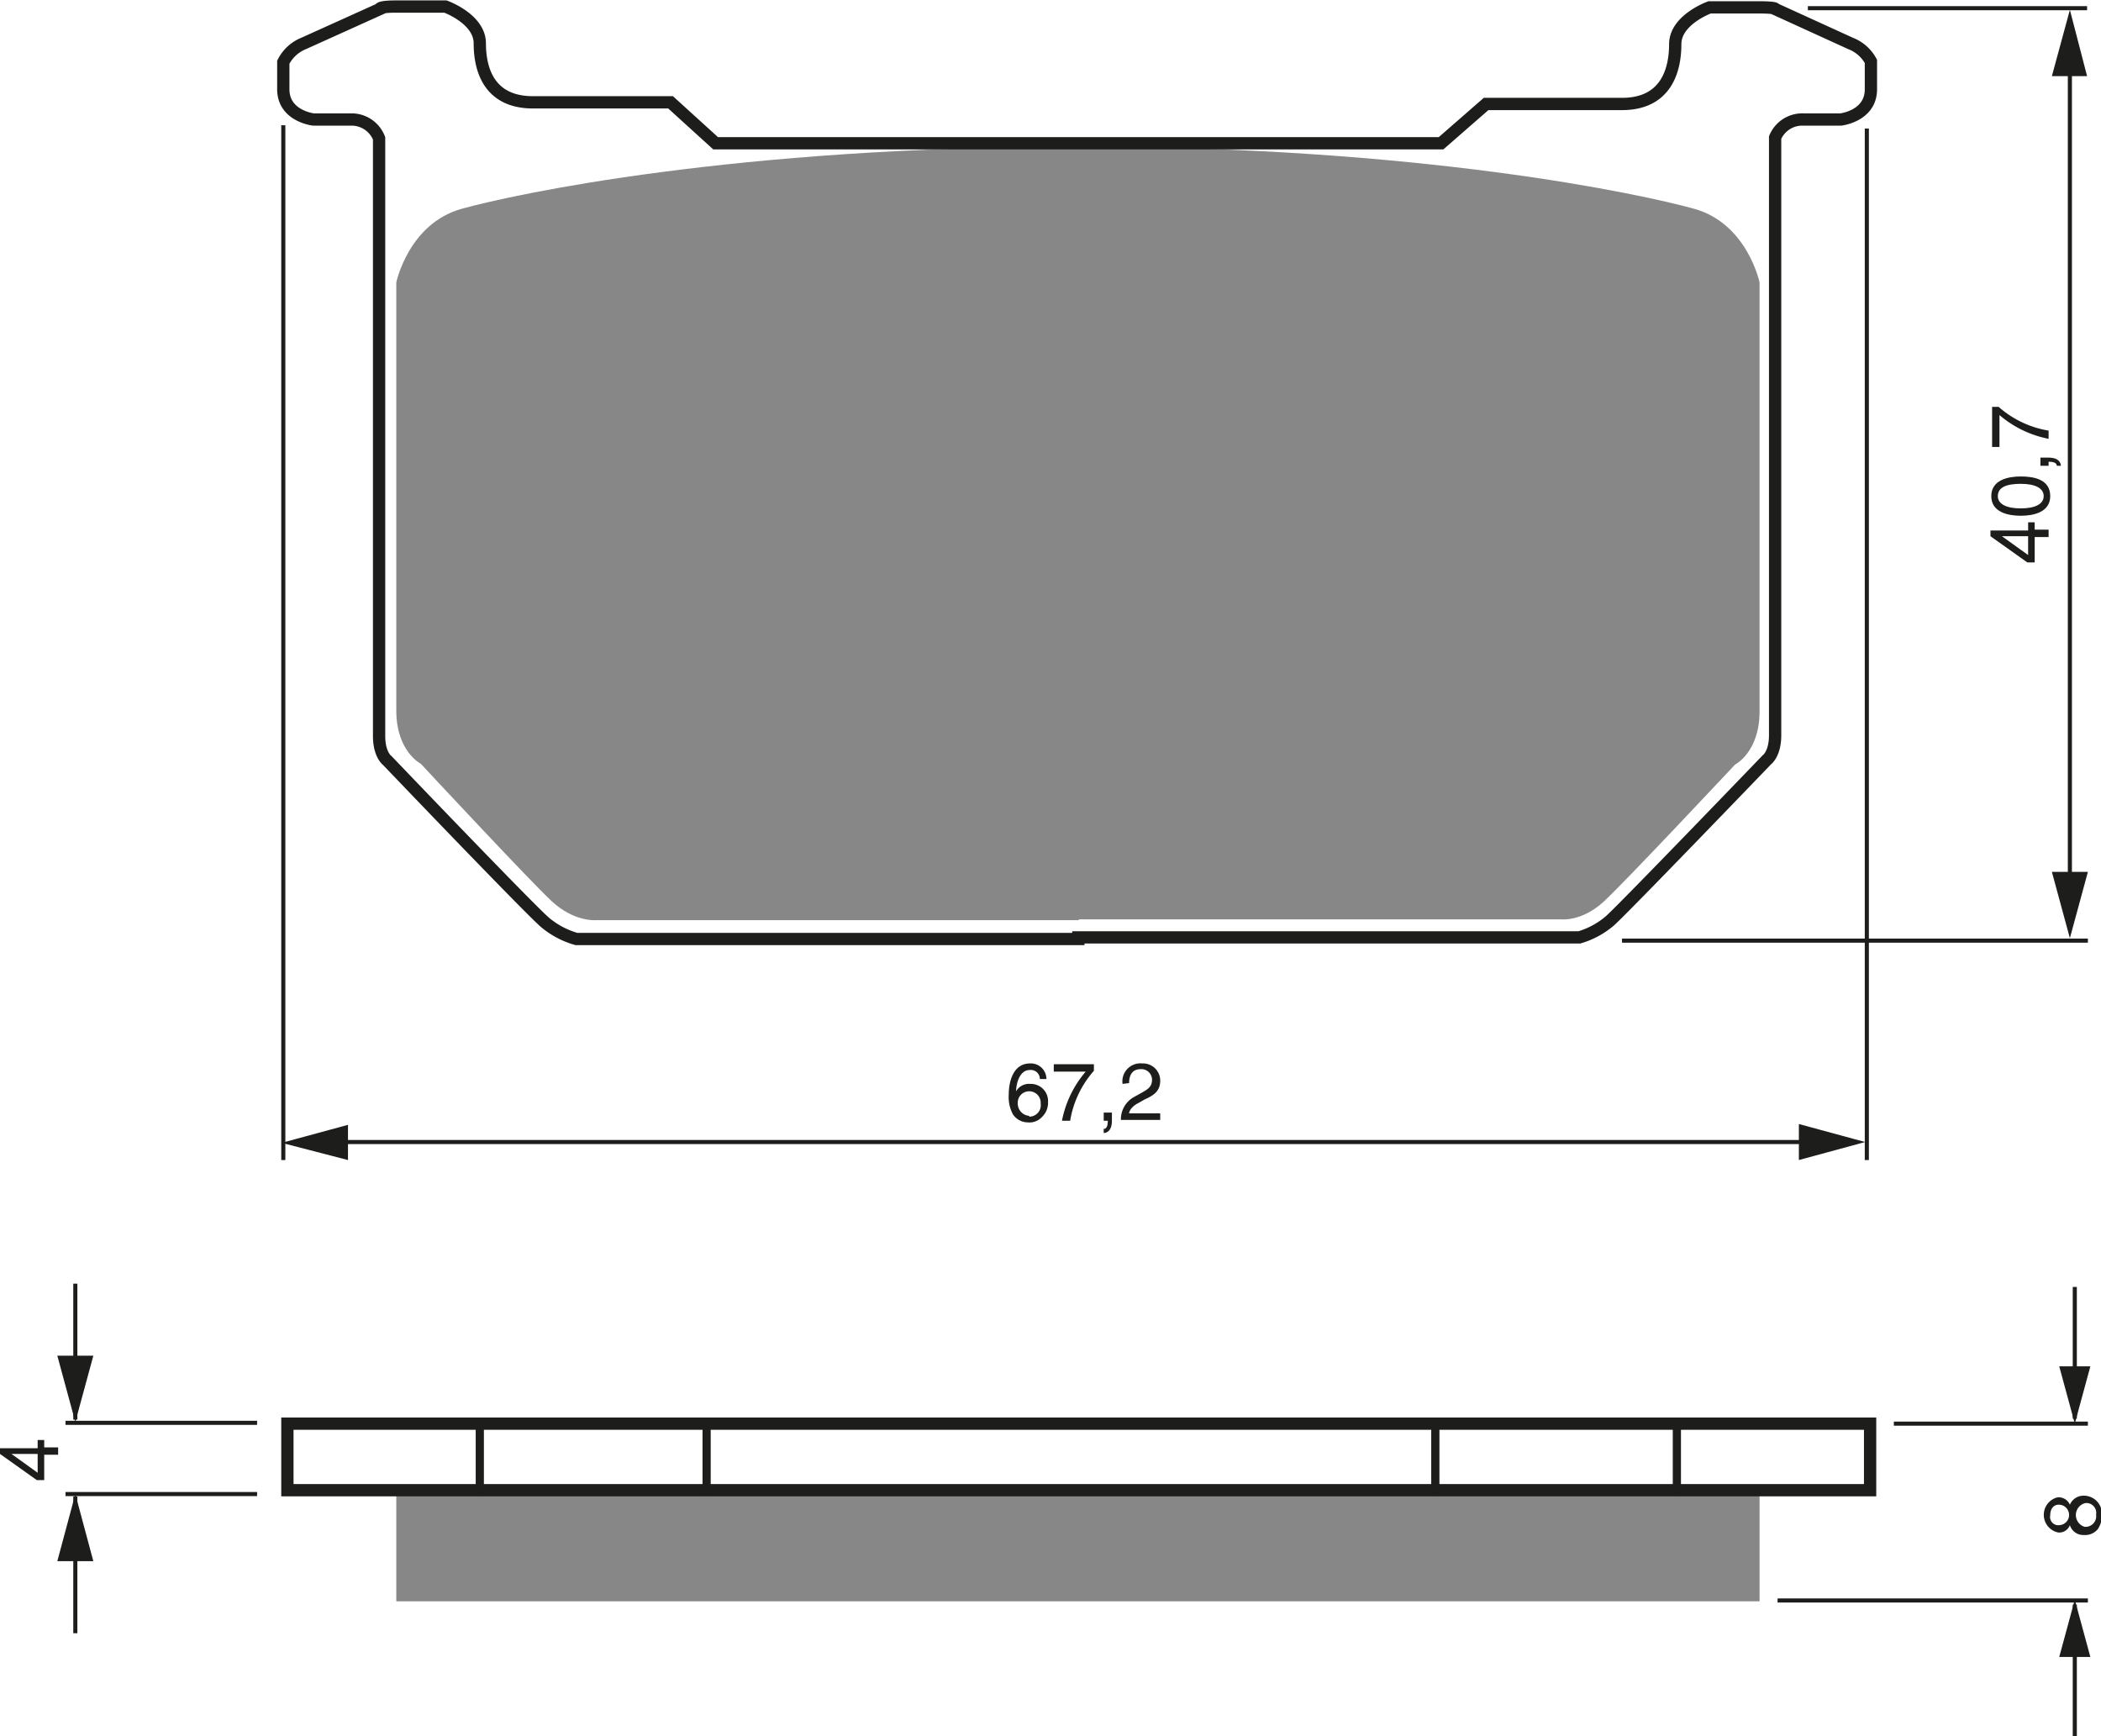 <?xml version="1.0" encoding="UTF-8"?><svg xmlns="http://www.w3.org/2000/svg" width="2566" height="2121" viewBox="0 0 256.6 212.1"><defs><style>.a{fill:#878787;}.b{fill:#1d1d1b;}.c,.d,.e{fill:none;stroke:#1d1d1b;}.c{stroke-width:0.5px;}.e{stroke-width:1.5px;}</style></defs><title>127</title><rect width="100%" height="100%" fill="white"/><path class="a" d="M278.6,162.8h59s2.5.3,5.2-2.2,16-16.7,16-16.7,3-1.5,3-6.5V85s-1.5-7.2-8-9-33.2-7.6-75.2-7.6h.1c-42.1,0-68.9,5.8-75.4,7.6s-8,9-8,9v52.3c0,5,3,6.5,3,6.5s13.3,14.3,16,16.8,5.3,2.3,5.3,2.3h59.1Z" transform="translate(-146.9 -50.5)"/><path class="b" d="M152.3,227.3H154v.9h-1.7v3.1h-.9l-4.5-3.2v-.7h4.6v-1h.8Zm-.8,3.1v-2.3h-3.2Z" transform="translate(-146.9 -50.5)"/><line class="c" x1="253.4" y1="173.3" x2="253.4" y2="157.2"/><polygon class="b" points="251.5 166.9 253.4 173.9 255.3 166.9 251.5 166.9"/><line class="c" x1="253.4" y1="196" x2="253.4" y2="212.1"/><polygon class="b" points="251.5 202.4 253.4 195.4 255.3 202.4 251.5 202.4"/><line class="c" x1="231.3" y1="173.9" x2="255" y2="173.9"/><line class="c" x1="217.1" y1="195.5" x2="255" y2="195.5"/><path class="b" d="M399.7,234.3a1.8,1.8,0,0,1,1.7-1.1,2.2,2.2,0,0,1,2.2,2.4,2.9,2.9,0,0,1-.5,1.7,2,2,0,0,1-1.7.7,1.7,1.7,0,0,1-1.7-1.2,1.4,1.4,0,0,1-1.4.9,2.2,2.2,0,0,1-.1-4.3A1.5,1.5,0,0,1,399.7,234.3Zm-1.4,0c-.4,0-1,.3-1,1.3a1,1,0,0,0,1.1,1.2,1.2,1.2,0,0,0-.1-2.5Zm3.2,2.7a1.3,1.3,0,0,0,1.4-1.5,1.2,1.2,0,0,0-1.3-1.4,1.5,1.5,0,0,0-.1,2.9Z" transform="translate(-146.9 -50.5)"/><line class="c" x1="31.4" y1="173.8" x2="8" y2="173.8"/><line class="c" x1="31.4" y1="182.5" x2="8" y2="182.5"/><line class="c" x1="9.2" y1="173.4" x2="9.2" y2="156.8"/><polygon class="b" points="7 165.6 9.2 173.7 11.4 165.6 7 165.6"/><line class="c" x1="9.2" y1="182.8" x2="9.2" y2="199.5"/><polygon class="b" points="7 190.7 9.2 182.5 11.4 190.7 7 190.7"/><line class="d" x1="58.6" y1="185.7" x2="58.6" y2="174"/><line class="d" x1="86.3" y1="185.7" x2="86.3" y2="174"/><line class="d" x1="175.3" y1="185.7" x2="175.3" y2="174"/><line class="d" x1="204.8" y1="185.7" x2="204.8" y2="174"/><line class="c" x1="221.4" y1="139.5" x2="39.6" y2="139.5"/><polygon class="b" points="42.5 137.4 34.4 139.6 42.5 141.7 42.5 137.4"/><polygon class="b" points="219.7 141.7 227.8 139.5 219.7 137.3 219.7 141.7"/><line class="c" x1="34.6" y1="15.3" x2="34.6" y2="141.7"/><line class="c" x1="228" y1="15.7" x2="228" y2="141.7"/><path class="b" d="M273.9,182.3a1.1,1.1,0,0,0-1.2-1.1c-1.4,0-1.7,1.9-1.7,2.6h0a1.8,1.8,0,0,1,1.7-.9,2.1,2.1,0,0,1,2.2,2.2,2.4,2.4,0,0,1-.7,1.8,2.1,2.1,0,0,1-1.8.7,2.2,2.2,0,0,1-1.8-1,4.5,4.5,0,0,1-.5-2.4c0-1.5.5-3.8,2.6-3.8a1.9,1.9,0,0,1,2,1.9Zm-1.3,4.6a1.4,1.4,0,0,0,1.4-1.6,1.4,1.4,0,0,0-1.4-1.5,1.4,1.4,0,0,0-1.4,1.5A1.5,1.5,0,0,0,272.6,186.8Z" transform="translate(-146.9 -50.5)"/><path class="b" d="M275.6,180.5h4.9v.8a12.2,12.2,0,0,0-2.9,6.1h-1a13,13,0,0,1,2.9-6h-3.9Z" transform="translate(-146.9 -50.5)"/><path class="b" d="M281.7,186.4h1v1c0,1.4-.8,1.5-1,1.5v-.5c.4,0,.5-.5.5-1h-.5Z" transform="translate(-146.9 -50.5)"/><path class="b" d="M284,182.9a2.2,2.2,0,0,1,2.4-2.5,2.1,2.1,0,0,1,2.2,2.1c0,1.3-.8,1.8-1.9,2.3l-.7.4c-1,.5-1.2,1.1-1.2,1.3h3.8v.8h-4.8a3.1,3.1,0,0,1,1.6-2.8l.9-.5c.7-.4,1.3-.7,1.3-1.6a1.3,1.3,0,0,0-1.4-1.3c-1.3,0-1.4,1.2-1.4,1.7Z" transform="translate(-146.9 -50.5)"/><line class="c" x1="254.9" y1="1" x2="220.8" y2="1"/><line class="c" x1="255" y1="114.9" x2="198.1" y2="114.9"/><line class="c" x1="252.8" y1="6.3" x2="252.8" y2="108.8"/><polygon class="b" points="250.6 106.5 252.8 114.6 255 106.5 250.6 106.5"/><polygon class="b" points="254.9 9.3 252.8 1.2 250.6 9.3 254.9 9.3"/><path class="b" d="M395.4,115.2h1.7v.9h-1.7v3.1h-.9l-4.5-3.2v-.7h4.6v-1h.8Zm-.8,3.1v-2.3h-3.2Z" transform="translate(-146.9 -50.5)"/><path class="b" d="M397.3,111.1c0,2-2.1,2.4-3.6,2.4s-3.6-.4-3.6-2.4,2.1-2.4,3.6-2.4S397.3,109,397.3,111.1Zm-6.4,0c0,1,1.1,1.5,2.8,1.5s2.8-.5,2.8-1.5-1.1-1.5-2.8-1.5S390.9,110,390.9,111.1Z" transform="translate(-146.9 -50.5)"/><path class="b" d="M396.1,107.4v-1h1c1.4,0,1.5.8,1.5,1h-.5c0-.4-.5-.5-1-.5v.5Z" transform="translate(-146.9 -50.5)"/><path class="b" d="M390.2,105.1v-4.9h.8a12.2,12.2,0,0,0,6.1,2.9v1a13,13,0,0,1-6-2.9v3.9Z" transform="translate(-146.9 -50.5)"/><path class="e" d="M278.6,165h61.2a10.2,10.2,0,0,0,3.7-2c1.7-1.5,19.2-19.7,19.2-19.7s1-.7,1-3v-73a3.6,3.6,0,0,1,3.5-2.2h4.5s3.7-.4,3.7-3.7V58a4.8,4.8,0,0,0-2.5-2.2l-9.2-4.2s.2-.2-2-.2h-6s-4.2,1.5-4.2,4.5-1,7.3-6.5,7.3H328.4l-5.5,4.8H234.3L228.8,63H212c-5.5,0-6.5-4.2-6.5-7.2s-4.2-4.5-4.2-4.5h-6c-2.2,0-2,.3-2,.3L184,55.8a4.8,4.8,0,0,0-2.5,2.3v3.3c0,3.3,3.7,3.7,3.7,3.7h4.5a3.6,3.6,0,0,1,3.5,2.3v73c0,2.3,1,3,1,3s17.5,18.3,19.3,19.8a10.3,10.3,0,0,0,3.8,2h61.3Z" transform="translate(-146.9 -50.5)"/><rect class="a" x="48.4" y="182.7" width="166.5" height="12.9"/><rect class="e" x="35.1" y="173.9" width="193.3" height="8.13"/></svg>